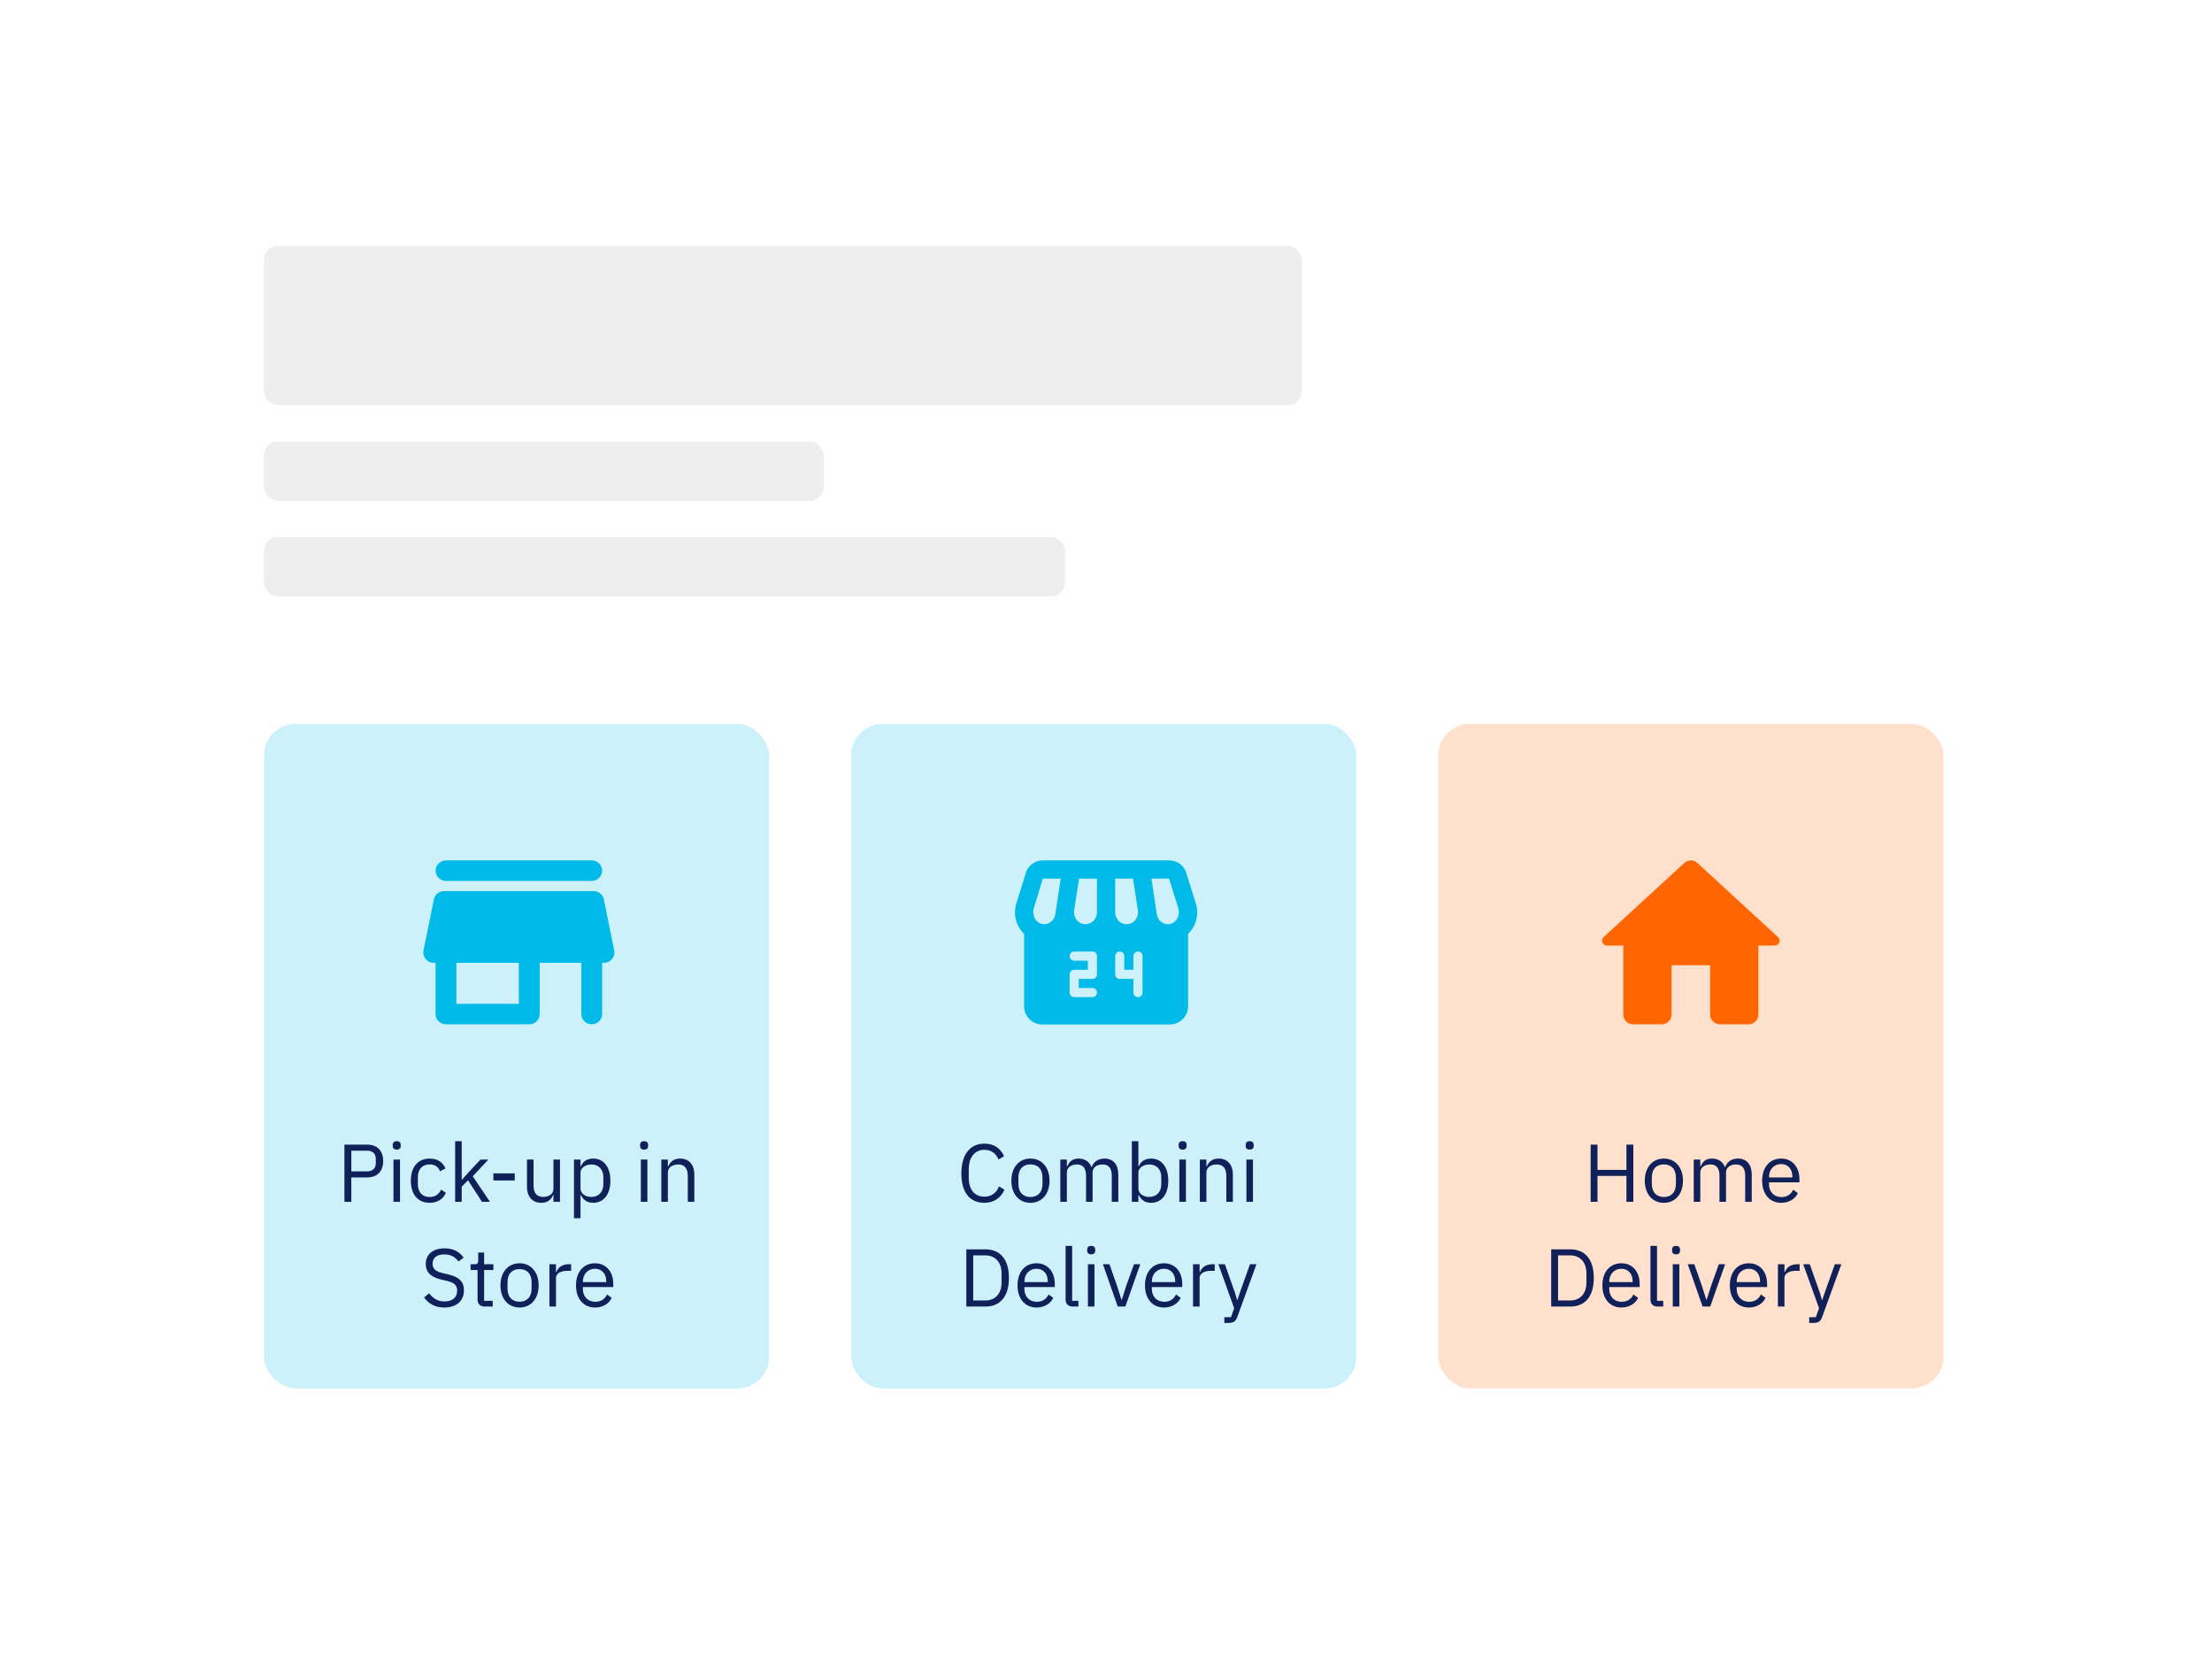 <svg width="486" height="365" viewBox="0 0 486 365" fill="none" xmlns="http://www.w3.org/2000/svg">
<g filter="url(#filter0_d)">
<rect x="35" y="31" width="416" height="295" rx="15" fill="white"/>
</g>
<rect x="58" y="159" width="111" height="146" rx="7" fill="#00BAE9" fill-opacity="0.2"/>
<rect x="187" y="159" width="111" height="146" rx="7" fill="#00BAE9" fill-opacity="0.2"/>
<rect x="316" y="159" width="111" height="146" rx="7" fill="#FF6500" fill-opacity="0.2"/>
<path d="M367.256 222.838V212.031H375.734V222.838C375.734 224.027 376.688 225 377.854 225H384.213C385.378 225 386.332 224.027 386.332 222.838V207.708H389.935C390.91 207.708 391.377 206.476 390.635 205.827L372.915 189.551C372.11 188.816 370.881 188.816 370.075 189.551L352.356 205.827C351.635 206.476 352.08 207.708 353.055 207.708H356.658V222.838C356.658 224.027 357.612 225 358.778 225H365.137C366.302 225 367.256 224.027 367.256 222.838Z" fill="#FF6500"/>
<path d="M97.985 193.5H130.015C131.274 193.5 132.303 192.487 132.303 191.25C132.303 190.012 131.274 189 130.015 189H97.985C96.727 189 95.697 190.012 95.697 191.25C95.697 192.487 96.727 193.5 97.985 193.5ZM132.669 197.55C132.463 196.515 131.525 195.75 130.427 195.75H97.573C96.475 195.75 95.537 196.515 95.331 197.55L93.043 208.8C92.768 210.195 93.844 211.5 95.285 211.5H95.697V222.75C95.697 223.987 96.727 225 97.985 225H116.288C117.546 225 118.576 223.987 118.576 222.75V211.5H127.727V222.75C127.727 223.987 128.757 225 130.015 225C131.274 225 132.303 223.987 132.303 222.75V211.5H132.715C134.156 211.5 135.232 210.195 134.957 208.8L132.669 197.55ZM114 220.5H100.273V211.5H114V220.5Z" fill="#00BAE9"/>
<path d="M262.836 198.79L260.734 192.043C260.294 190.241 258.732 189 256.91 189H229.102C227.3 189 225.718 190.261 225.298 192.043L223.196 198.79C222.275 202.734 224.897 205.016 224.998 205.136V221.033C224.998 223.235 226.799 225.037 229.002 225.037H257.03C259.232 225.037 261.034 223.235 261.034 221.033V205.136C263.277 202.894 263.216 200.312 262.836 198.79ZM245.018 193.004H248.942L250.023 200.051C250.203 201.473 249.242 203.014 247.46 203.014C246.119 203.014 245.018 201.833 245.018 200.392V193.004ZM231.885 200.732C231.724 202.033 230.683 203.014 229.462 203.014C227.6 203.014 226.759 201.072 227.08 199.731L229.102 193.004H233.046L231.885 200.732ZM240.013 215.027H237.01V217.029H240.013C240.573 217.029 241.014 217.469 241.014 218.03C241.014 218.59 240.573 219.031 240.013 219.031H236.009C235.448 219.031 235.008 218.59 235.008 218.03V214.025C235.008 213.465 235.448 213.024 236.009 213.024H239.012V211.022H236.009C235.448 211.022 235.008 210.582 235.008 210.021C235.008 209.461 235.448 209.02 236.009 209.02H240.013C240.573 209.02 241.014 209.461 241.014 210.021V214.025C241.014 214.586 240.573 215.027 240.013 215.027ZM241.014 200.392C241.014 201.833 239.913 203.014 238.431 203.014C236.93 203.014 235.829 201.613 235.989 200.051L237.09 193.004H241.014V200.392ZM250.023 219.031C249.462 219.031 249.022 218.59 249.022 218.03V215.027H246.019C245.458 215.027 245.018 214.586 245.018 214.025V210.021C245.018 209.461 245.458 209.02 246.019 209.02C246.58 209.02 247.02 209.461 247.02 210.021V213.024H249.022V210.021C249.022 209.461 249.462 209.02 250.023 209.02C250.584 209.02 251.024 209.461 251.024 210.021V218.03C251.024 218.59 250.584 219.031 250.023 219.031ZM256.57 203.014C255.348 203.014 254.287 202.033 254.147 200.732L252.986 193.004L256.85 192.984L258.952 199.731C259.272 201.072 258.452 203.014 256.57 203.014Z" fill="#00BAE9"/>
<rect x="58" y="54" width="228" height="35" rx="3" fill="#EEEEEE"/>
<rect x="58" y="97" width="123" height="13" rx="3" fill="#EEEEEE"/>
<rect x="58" y="118" width="176" height="13" rx="3" fill="#EEEEEE"/>
<path d="M77.187 264V258.636H80.679C82.929 258.636 84.189 257.25 84.189 255.036C84.189 252.822 82.929 251.436 80.679 251.436H75.675V264H77.187ZM77.187 252.768H80.679C81.867 252.768 82.569 253.416 82.569 254.568V255.504C82.569 256.656 81.867 257.304 80.679 257.304H77.187V252.768ZM87.167 252.534C87.779 252.534 88.049 252.21 88.049 251.724V251.49C88.049 251.004 87.779 250.68 87.167 250.68C86.555 250.68 86.285 251.004 86.285 251.49V251.724C86.285 252.21 86.555 252.534 87.167 252.534ZM86.447 264H87.887V254.712H86.447V264ZM94.403 264.216C96.167 264.216 97.373 263.352 97.967 262.02L96.923 261.318C96.419 262.38 95.573 262.938 94.403 262.938C92.693 262.938 91.811 261.768 91.811 260.148V258.564C91.811 256.944 92.693 255.774 94.403 255.774C95.537 255.774 96.329 256.332 96.671 257.286L97.877 256.674C97.337 255.396 96.239 254.496 94.403 254.496C91.793 254.496 90.263 256.386 90.263 259.356C90.263 262.326 91.793 264.216 94.403 264.216ZM100 264H101.44V260.688L102.826 259.266L105.904 264H107.65L103.87 258.384L107.308 254.712H105.562L102.934 257.538L101.512 259.122H101.44V250.68H100V264ZM113.093 259.302V257.754H108.395V259.302H113.093ZM121.597 264H123.037V254.712H121.597V261.138C121.597 262.362 120.481 262.92 119.347 262.92C117.961 262.92 117.223 262.074 117.223 260.418V254.712H115.783V260.67C115.783 262.92 117.007 264.216 118.915 264.216C120.463 264.216 121.165 263.37 121.525 262.488H121.597V264ZM126.103 267.6H127.543V262.488H127.615C128.173 263.64 129.055 264.216 130.333 264.216C132.655 264.216 134.113 262.326 134.113 259.356C134.113 256.386 132.655 254.496 130.333 254.496C129.055 254.496 128.101 255.054 127.615 256.224H127.543V254.712H126.103V267.6ZM129.937 262.92C128.623 262.92 127.543 262.236 127.543 261.03V257.574C127.543 256.548 128.623 255.792 129.937 255.792C131.557 255.792 132.565 256.908 132.565 258.564V260.148C132.565 261.804 131.557 262.92 129.937 262.92ZM141.519 252.534C142.131 252.534 142.401 252.21 142.401 251.724V251.49C142.401 251.004 142.131 250.68 141.519 250.68C140.907 250.68 140.637 251.004 140.637 251.49V251.724C140.637 252.21 140.907 252.534 141.519 252.534ZM140.799 264H142.239V254.712H140.799V264ZM146.739 264V257.556C146.739 256.368 147.855 255.792 149.007 255.792C150.393 255.792 151.113 256.638 151.113 258.294V264H152.553V258.042C152.553 255.792 151.347 254.496 149.439 254.496C148.053 254.496 147.261 255.18 146.811 256.224H146.739V254.712H145.299V264H146.739ZM97.616 287.216C100.316 287.216 101.936 285.74 101.936 283.436C101.936 281.564 100.874 280.484 98.426 279.926L97.4 279.692C95.816 279.332 95.042 278.792 95.042 277.604C95.042 276.254 96.032 275.552 97.634 275.552C99.092 275.552 100.046 276.146 100.73 277.1L101.864 276.272C100.928 274.94 99.596 274.22 97.706 274.22C95.24 274.22 93.548 275.426 93.548 277.658C93.548 279.584 94.808 280.592 97.094 281.114L98.12 281.348C99.776 281.726 100.442 282.32 100.442 283.508C100.442 284.948 99.47 285.884 97.67 285.884C96.212 285.884 95.168 285.254 94.286 284.084L93.17 285.02C94.178 286.388 95.6 287.216 97.616 287.216ZM108.255 287V285.74H106.365V278.972H108.399V277.712H106.365V275.138H105.069V276.866C105.069 277.496 104.871 277.712 104.259 277.712H103.395V278.972H104.925V285.47C104.925 286.37 105.465 287 106.455 287H108.255ZM114.153 287.216C116.637 287.216 118.347 285.308 118.347 282.356C118.347 279.404 116.637 277.496 114.153 277.496C111.669 277.496 109.959 279.404 109.959 282.356C109.959 285.308 111.669 287.216 114.153 287.216ZM114.153 285.938C112.605 285.938 111.507 284.984 111.507 283.022V281.69C111.507 279.728 112.605 278.774 114.153 278.774C115.701 278.774 116.799 279.728 116.799 281.69V283.022C116.799 284.984 115.701 285.938 114.153 285.938ZM122.156 287V280.7C122.156 279.818 123.092 279.152 124.64 279.152H125.486V277.712H124.928C123.416 277.712 122.57 278.54 122.246 279.422H122.156V277.712H120.716V287H122.156ZM130.729 287.216C132.475 287.216 133.807 286.352 134.401 285.092L133.375 284.354C132.889 285.38 131.989 285.956 130.819 285.956C129.091 285.956 128.065 284.75 128.065 283.148V282.716H134.743V282.032C134.743 279.404 133.213 277.496 130.729 277.496C128.209 277.496 126.553 279.404 126.553 282.356C126.553 285.308 128.209 287.216 130.729 287.216ZM130.729 278.702C132.205 278.702 133.195 279.8 133.195 281.438V281.636H128.065V281.51C128.065 279.89 129.163 278.702 130.729 278.702Z" fill="#10215A"/>
<path d="M216.283 264.216C218.371 264.216 219.901 263.118 220.693 261.354L219.487 260.598C218.983 261.966 217.885 262.866 216.283 262.866C214.123 262.866 212.845 261.3 212.845 258.726V256.854C212.845 254.28 214.123 252.57 216.283 252.57C217.831 252.57 218.875 253.416 219.379 254.712L220.603 253.974C219.811 252.228 218.371 251.22 216.283 251.22C213.115 251.22 211.225 253.596 211.225 257.79C211.225 261.984 213.115 264.216 216.283 264.216ZM226.4 264.216C228.884 264.216 230.594 262.308 230.594 259.356C230.594 256.404 228.884 254.496 226.4 254.496C223.916 254.496 222.206 256.404 222.206 259.356C222.206 262.308 223.916 264.216 226.4 264.216ZM226.4 262.938C224.852 262.938 223.754 261.984 223.754 260.022V258.69C223.754 256.728 224.852 255.774 226.4 255.774C227.948 255.774 229.046 256.728 229.046 258.69V260.022C229.046 261.984 227.948 262.938 226.4 262.938ZM234.403 264V257.556C234.403 256.368 235.483 255.792 236.617 255.792C237.985 255.792 238.615 256.638 238.615 258.294V264H240.055V257.556C240.055 256.368 241.099 255.792 242.233 255.792C243.637 255.792 244.267 256.656 244.267 258.294V264H245.707V258.042C245.707 255.792 244.573 254.496 242.683 254.496C241.099 254.496 240.199 255.378 239.857 256.386H239.821C239.317 255.054 238.201 254.496 236.977 254.496C235.537 254.496 234.889 255.27 234.475 256.224H234.403V254.712H232.963V264H234.403ZM248.677 264H250.117V262.488H250.189C250.747 263.64 251.629 264.216 252.907 264.216C255.229 264.216 256.687 262.326 256.687 259.356C256.687 256.386 255.229 254.496 252.907 254.496C251.629 254.496 250.675 255.054 250.189 256.224H250.117V250.68H248.677V264ZM252.511 262.92C251.197 262.92 250.117 262.236 250.117 261.03V257.574C250.117 256.548 251.197 255.792 252.511 255.792C254.131 255.792 255.139 256.908 255.139 258.564V260.148C255.139 261.804 254.131 262.92 252.511 262.92ZM259.839 252.534C260.451 252.534 260.721 252.21 260.721 251.724V251.49C260.721 251.004 260.451 250.68 259.839 250.68C259.227 250.68 258.957 251.004 258.957 251.49V251.724C258.957 252.21 259.227 252.534 259.839 252.534ZM259.119 264H260.559V254.712H259.119V264ZM265.059 264V257.556C265.059 256.368 266.175 255.792 267.327 255.792C268.713 255.792 269.433 256.638 269.433 258.294V264H270.873V258.042C270.873 255.792 269.667 254.496 267.759 254.496C266.373 254.496 265.581 255.18 265.131 256.224H265.059V254.712H263.619V264H265.059ZM274.569 252.534C275.181 252.534 275.451 252.21 275.451 251.724V251.49C275.451 251.004 275.181 250.68 274.569 250.68C273.957 250.68 273.687 251.004 273.687 251.49V251.724C273.687 252.21 273.957 252.534 274.569 252.534ZM273.849 264H275.289V254.712H273.849V264ZM212.312 287H216.524C219.656 287 221.672 284.912 221.672 280.718C221.672 276.524 219.656 274.436 216.524 274.436H212.312V287ZM213.824 285.668V275.768H216.524C218.594 275.768 220.052 277.208 220.052 279.692V281.744C220.052 284.228 218.594 285.668 216.524 285.668H213.824ZM227.736 287.216C229.482 287.216 230.814 286.352 231.408 285.092L230.382 284.354C229.896 285.38 228.996 285.956 227.826 285.956C226.098 285.956 225.072 284.75 225.072 283.148V282.716H231.75V282.032C231.75 279.404 230.22 277.496 227.736 277.496C225.216 277.496 223.56 279.404 223.56 282.356C223.56 285.308 225.216 287.216 227.736 287.216ZM227.736 278.702C229.212 278.702 230.202 279.8 230.202 281.438V281.636H225.072V281.51C225.072 279.89 226.17 278.702 227.736 278.702ZM236.931 287V285.74H235.563V273.68H234.123V285.506C234.123 286.37 234.663 287 235.653 287H236.931ZM239.747 275.534C240.359 275.534 240.629 275.21 240.629 274.724V274.49C240.629 274.004 240.359 273.68 239.747 273.68C239.135 273.68 238.865 274.004 238.865 274.49V274.724C238.865 275.21 239.135 275.534 239.747 275.534ZM239.027 287H240.467V277.712H239.027V287ZM247.253 287L250.529 277.712H249.143L247.487 282.32L246.479 285.488H246.389L245.381 282.32L243.761 277.712H242.321L245.579 287H247.253ZM255.738 287.216C257.484 287.216 258.816 286.352 259.41 285.092L258.384 284.354C257.898 285.38 256.998 285.956 255.828 285.956C254.1 285.956 253.074 284.75 253.074 283.148V282.716H259.752V282.032C259.752 279.404 258.222 277.496 255.738 277.496C253.218 277.496 251.562 279.404 251.562 282.356C251.562 285.308 253.218 287.216 255.738 287.216ZM255.738 278.702C257.214 278.702 258.204 279.8 258.204 281.438V281.636H253.074V281.51C253.074 279.89 254.172 278.702 255.738 278.702ZM263.565 287V280.7C263.565 279.818 264.501 279.152 266.049 279.152H266.895V277.712H266.337C264.825 277.712 263.979 278.54 263.655 279.422H263.565V277.712H262.125V287H263.565ZM272.384 284.03L271.88 285.542H271.79L271.358 284.03L269.126 277.712H267.686L271.16 287.36L270.458 289.34H269V290.6H269.738C271.106 290.6 271.484 290.276 271.898 289.16L276.056 277.712H274.634L272.384 284.03Z" fill="#10215A"/>
<path d="M357.344 264H358.856V251.436H357.344V256.98H350.99V251.436H349.478V264H350.99V258.312H357.344V264ZM365.57 264.216C368.054 264.216 369.764 262.308 369.764 259.356C369.764 256.404 368.054 254.496 365.57 254.496C363.086 254.496 361.376 256.404 361.376 259.356C361.376 262.308 363.086 264.216 365.57 264.216ZM365.57 262.938C364.022 262.938 362.924 261.984 362.924 260.022V258.69C362.924 256.728 364.022 255.774 365.57 255.774C367.118 255.774 368.216 256.728 368.216 258.69V260.022C368.216 261.984 367.118 262.938 365.57 262.938ZM373.573 264V257.556C373.573 256.368 374.653 255.792 375.787 255.792C377.155 255.792 377.785 256.638 377.785 258.294V264H379.225V257.556C379.225 256.368 380.269 255.792 381.403 255.792C382.807 255.792 383.437 256.656 383.437 258.294V264H384.877V258.042C384.877 255.792 383.743 254.496 381.853 254.496C380.269 254.496 379.369 255.378 379.027 256.386H378.991C378.487 255.054 377.371 254.496 376.147 254.496C374.707 254.496 374.059 255.27 373.645 256.224H373.573V254.712H372.133V264H373.573ZM391.339 264.216C393.085 264.216 394.417 263.352 395.011 262.092L393.985 261.354C393.499 262.38 392.599 262.956 391.429 262.956C389.701 262.956 388.675 261.75 388.675 260.148V259.716H395.353V259.032C395.353 256.404 393.823 254.496 391.339 254.496C388.819 254.496 387.163 256.404 387.163 259.356C387.163 262.308 388.819 264.216 391.339 264.216ZM391.339 255.702C392.815 255.702 393.805 256.8 393.805 258.438V258.636H388.675V258.51C388.675 256.89 389.773 255.702 391.339 255.702ZM340.812 287H345.024C348.156 287 350.172 284.912 350.172 280.718C350.172 276.524 348.156 274.436 345.024 274.436H340.812V287ZM342.324 285.668V275.768H345.024C347.094 275.768 348.552 277.208 348.552 279.692V281.744C348.552 284.228 347.094 285.668 345.024 285.668H342.324ZM356.236 287.216C357.982 287.216 359.314 286.352 359.908 285.092L358.882 284.354C358.396 285.38 357.496 285.956 356.326 285.956C354.598 285.956 353.572 284.75 353.572 283.148V282.716H360.25V282.032C360.25 279.404 358.72 277.496 356.236 277.496C353.716 277.496 352.06 279.404 352.06 282.356C352.06 285.308 353.716 287.216 356.236 287.216ZM356.236 278.702C357.712 278.702 358.702 279.8 358.702 281.438V281.636H353.572V281.51C353.572 279.89 354.67 278.702 356.236 278.702ZM365.431 287V285.74H364.063V273.68H362.623V285.506C362.623 286.37 363.163 287 364.153 287H365.431ZM368.247 275.534C368.859 275.534 369.129 275.21 369.129 274.724V274.49C369.129 274.004 368.859 273.68 368.247 273.68C367.635 273.68 367.365 274.004 367.365 274.49V274.724C367.365 275.21 367.635 275.534 368.247 275.534ZM367.527 287H368.967V277.712H367.527V287ZM375.753 287L379.029 277.712H377.643L375.987 282.32L374.979 285.488H374.889L373.881 282.32L372.261 277.712H370.821L374.079 287H375.753ZM384.238 287.216C385.984 287.216 387.316 286.352 387.91 285.092L386.884 284.354C386.398 285.38 385.498 285.956 384.328 285.956C382.6 285.956 381.574 284.75 381.574 283.148V282.716H388.252V282.032C388.252 279.404 386.722 277.496 384.238 277.496C381.718 277.496 380.062 279.404 380.062 282.356C380.062 285.308 381.718 287.216 384.238 287.216ZM384.238 278.702C385.714 278.702 386.704 279.8 386.704 281.438V281.636H381.574V281.51C381.574 279.89 382.672 278.702 384.238 278.702ZM392.065 287V280.7C392.065 279.818 393.001 279.152 394.549 279.152H395.395V277.712H394.837C393.325 277.712 392.479 278.54 392.155 279.422H392.065V277.712H390.625V287H392.065ZM400.884 284.03L400.38 285.542H400.29L399.858 284.03L397.626 277.712H396.186L399.66 287.36L398.958 289.34H397.5V290.6H398.238C399.606 290.6 399.984 290.276 400.398 289.16L404.556 277.712H403.134L400.884 284.03Z" fill="#10215A"/>
<defs>
<filter id="filter0_d" x="0" y="0" width="486" height="365" filterUnits="userSpaceOnUse" color-interpolation-filters="sRGB">
<feFlood flood-opacity="0" result="BackgroundImageFix"/>
<feColorMatrix in="SourceAlpha" type="matrix" values="0 0 0 0 0 0 0 0 0 0 0 0 0 0 0 0 0 0 127 0" result="hardAlpha"/>
<feOffset dy="4"/>
<feGaussianBlur stdDeviation="17.5"/>
<feColorMatrix type="matrix" values="0 0 0 0 0 0 0 0 0 0 0 0 0 0 0 0 0 0 0.1 0"/>
<feBlend mode="normal" in2="BackgroundImageFix" result="effect1_dropShadow"/>
<feBlend mode="normal" in="SourceGraphic" in2="effect1_dropShadow" result="shape"/>
</filter>
</defs>
</svg>
